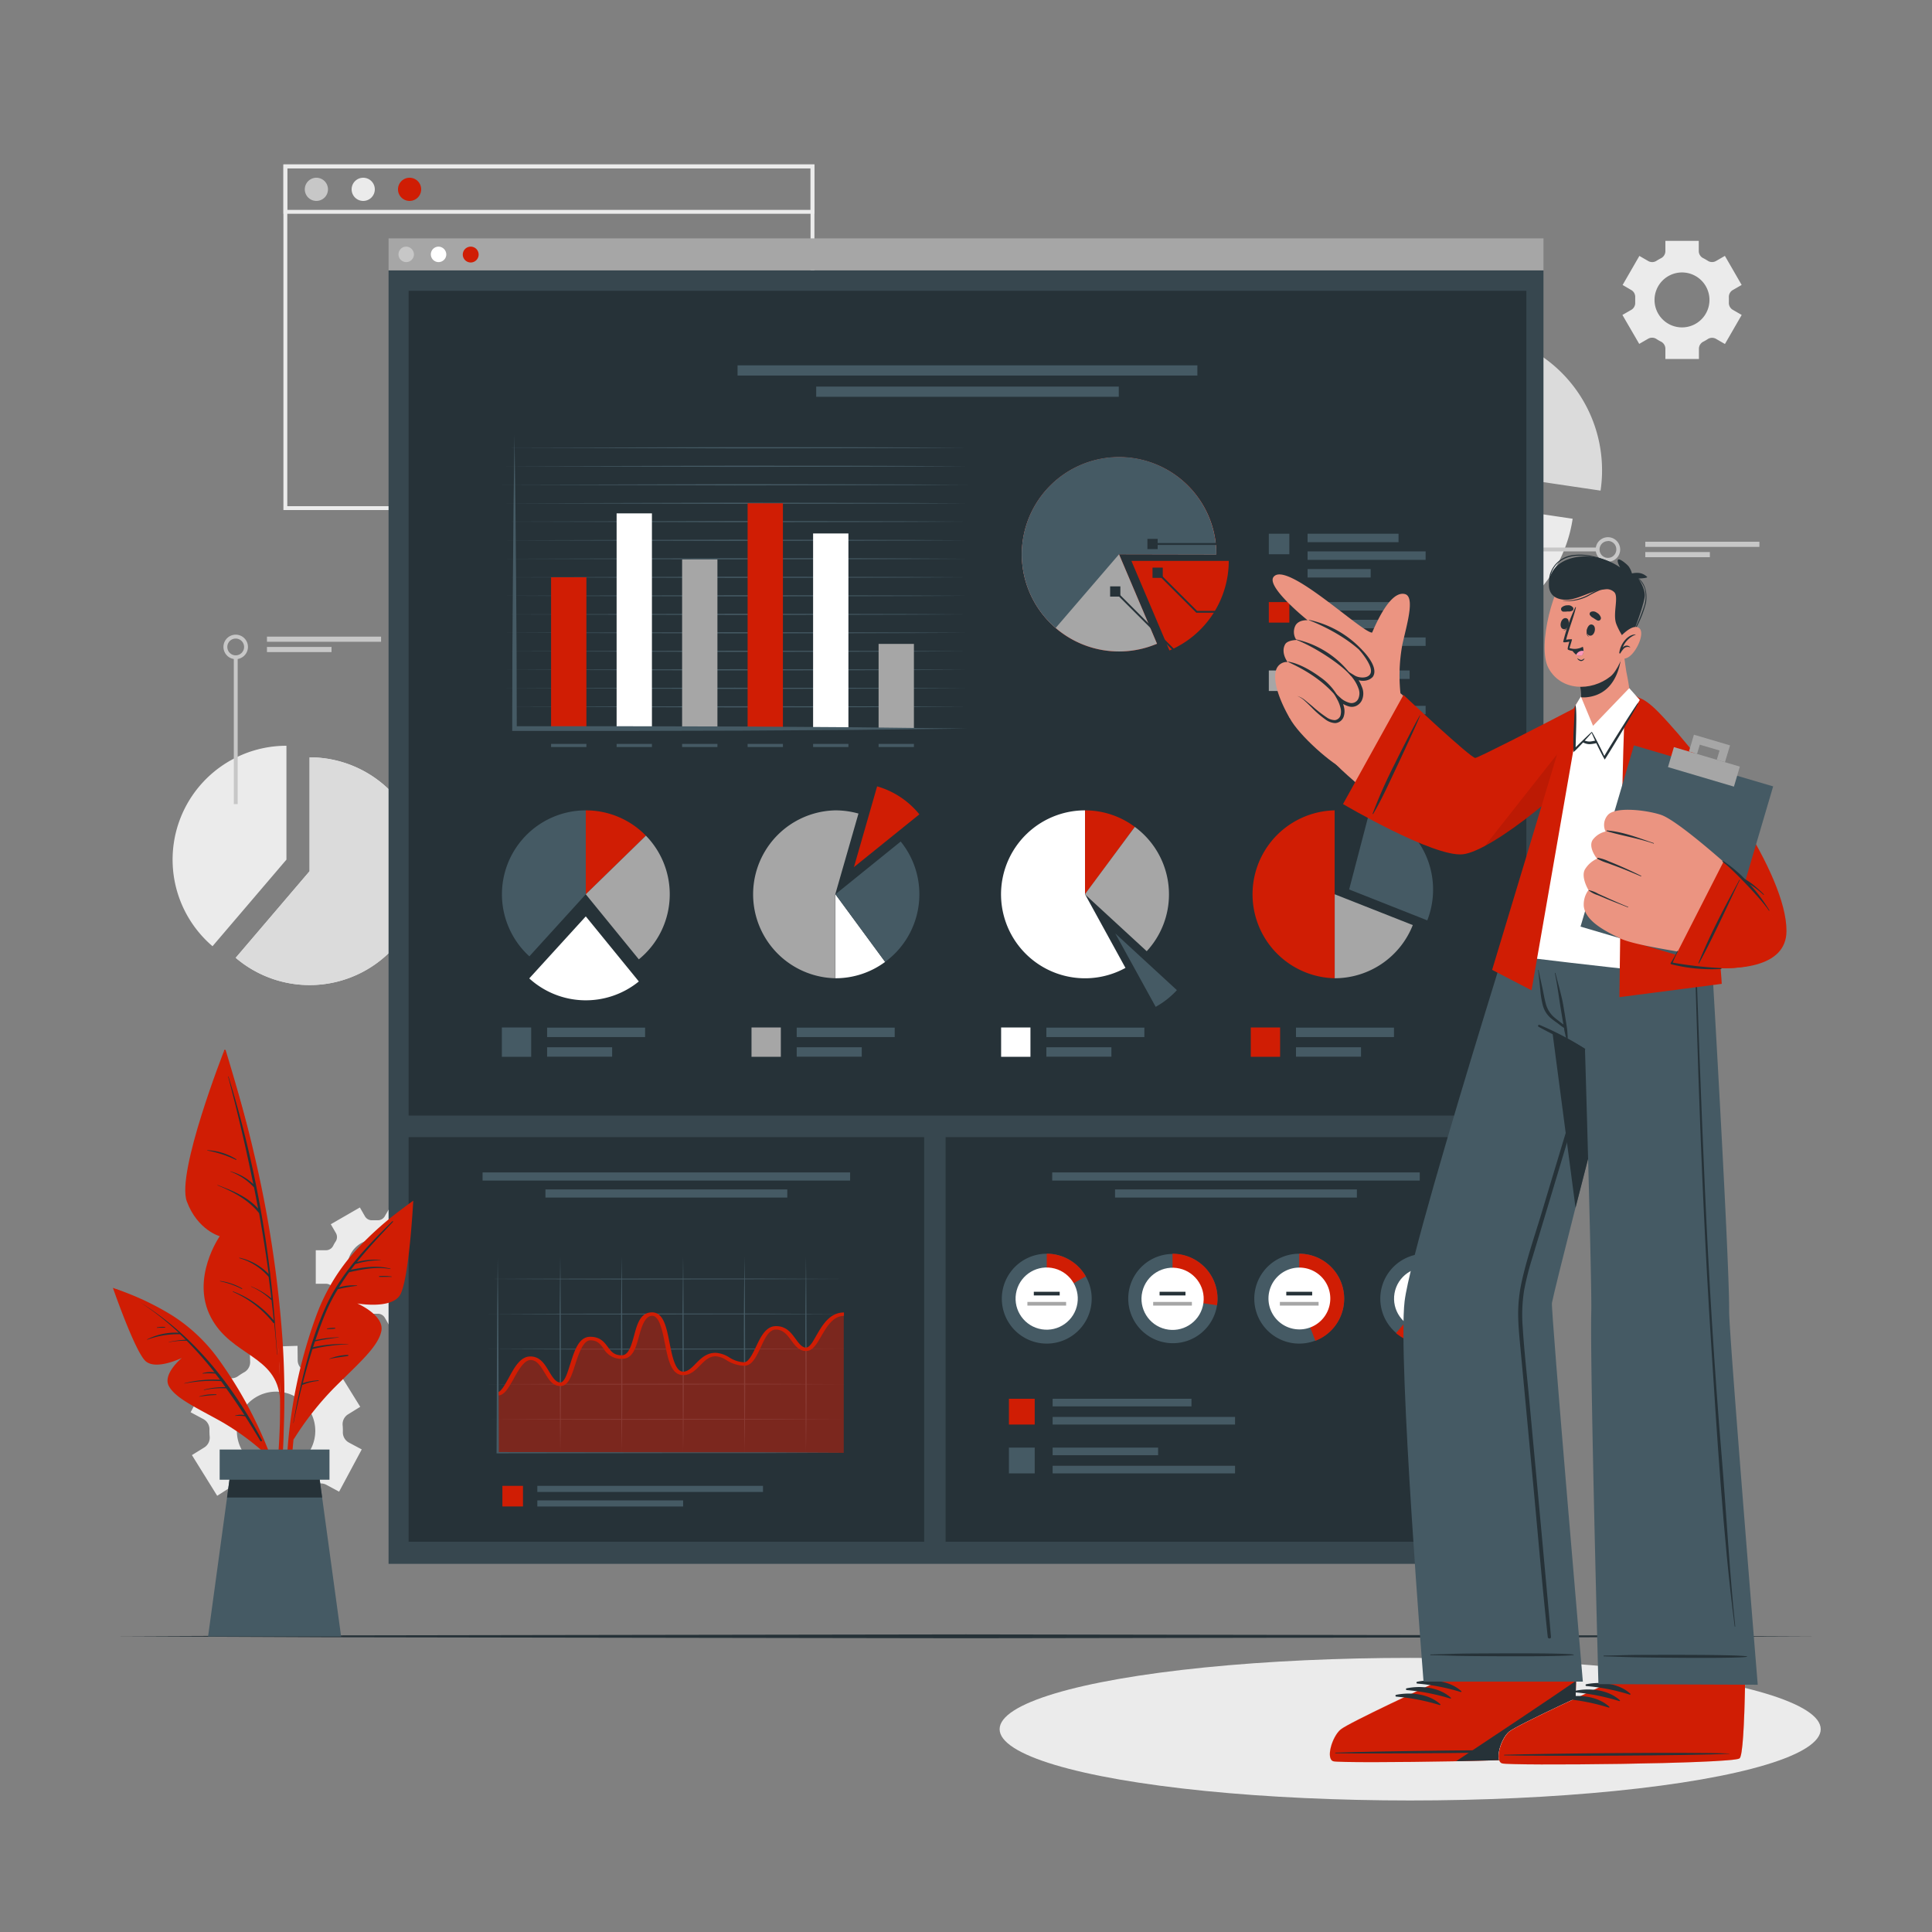 <svg xmlns="http://www.w3.org/2000/svg" viewBox="0 0 500 500"><rect x="0" y="0" width="500" height="500" fill="#808080" stroke="none"/><g id="freepik--background-complete--inject-296"><path d="M59.4,385.07a3,3,0,0,1,3.09,0l.79.46.82.41a2.91,2.91,0,0,1,1.72,2.55l.12,3.81,12.39-.39-.12-3.8a3,3,0,0,1,1.56-2.67,17,17,0,0,0,1.57-1,3,3,0,0,1,3.07-.2l3.35,1.8,5.86-10.93-3.35-1.79a3,3,0,0,1-1.54-2.67,14.24,14.24,0,0,0-.06-1.85A3,3,0,0,1,90,366.08l3.23-2-6.53-10.53-3.25,2a2.92,2.92,0,0,1-3.08,0c-.26-.16-.52-.31-.79-.45l-.82-.41a2.94,2.94,0,0,1-1.72-2.56L77,348.3l-12.38.38.12,3.8a3,3,0,0,1-1.56,2.67,17,17,0,0,0-1.57,1,2.93,2.93,0,0,1-3.08.2l-3.34-1.79-5.86,10.93,3.34,1.79a3,3,0,0,1,1.54,2.67,16.26,16.26,0,0,0,.06,1.85,3,3,0,0,1-1.37,2.78l-3.23,2,6.54,10.53Zm3.1-19.56a10.15,10.15,0,1,1,4.15,13.74A10.16,10.16,0,0,1,62.5,365.51Z" style="fill:#ebebeb"></path><path d="M94.46,341a2.06,2.06,0,0,1,1.92-1h1.28a2.06,2.06,0,0,1,1.91,1l1.33,2.31,7.52-4.34-1.33-2.31a2.07,2.07,0,0,1,.07-2.16,9.6,9.6,0,0,0,.65-1.12,2.08,2.08,0,0,1,1.84-1.14h2.66v-8.68h-2.66a2.08,2.08,0,0,1-1.84-1.14,9.6,9.6,0,0,0-.65-1.12,2.09,2.09,0,0,1-.07-2.17l1.33-2.3-7.52-4.34-1.34,2.31a2.05,2.05,0,0,1-1.91,1l-.64,0-.63,0a2.06,2.06,0,0,1-1.92-1l-1.33-2.31-7.52,4.34,1.33,2.3a2.07,2.07,0,0,1-.07,2.16,9.73,9.73,0,0,0-.65,1.13,2.08,2.08,0,0,1-1.84,1.14H81.72v8.68h2.66a2.08,2.08,0,0,1,1.84,1.14,9.73,9.73,0,0,0,.65,1.13,2.07,2.07,0,0,1,.07,2.16l-1.33,2.3,7.52,4.34ZM89.9,327.87A7.11,7.11,0,1,1,97,335,7.12,7.12,0,0,1,89.9,327.87Z" style="fill:#ebebeb"></path><path d="M422.19,75.07a2.05,2.05,0,0,1,1,1.91c0,.22,0,.43,0,.64s0,.43,0,.65a2.06,2.06,0,0,1-1,1.91l-2.31,1.33L424.23,89l2.3-1.33a2.07,2.07,0,0,1,2.17.07,11.27,11.27,0,0,0,1.12.65A2.07,2.07,0,0,1,431,90.25v2.66h8.68V90.25a2.07,2.07,0,0,1,1.14-1.83,11.27,11.27,0,0,0,1.12-.65,2.07,2.07,0,0,1,2.17-.07l2.3,1.33,4.34-7.52-2.32-1.34a2.06,2.06,0,0,1-1-1.91c0-.21,0-.42,0-.64s0-.42,0-.64a2.05,2.05,0,0,1,1-1.91l2.31-1.33-4.34-7.52-2.3,1.33a2.05,2.05,0,0,1-2.16-.08c-.36-.23-.74-.45-1.13-.65A2.06,2.06,0,0,1,439.64,65V62.33H431V65a2.06,2.06,0,0,1-1.14,1.83c-.39.2-.77.42-1.13.65a2.05,2.05,0,0,1-2.16.08l-2.3-1.33-4.34,7.52Zm13.11-4.56a7.11,7.11,0,1,1-7.11,7.11A7.12,7.12,0,0,1,435.3,70.51Z" style="fill:#ebebeb"></path><path d="M407,134.25a35.75,35.75,0,1,1-35.36-41V129Z" style="fill:#ebebeb"></path><path d="M414.61,121.73a34.75,34.75,0,0,1-.39,5.24l-35.35-5.24V86a35.71,35.71,0,0,1,35.74,35.74Z" style="fill:#dbdbdb"></path><path d="M74.13,193v29.47L55,244.88A29.47,29.47,0,0,1,74.13,193Z" style="fill:#ebebeb"></path><path d="M109.6,225.47A29.47,29.47,0,0,1,61,247.88l19.12-22.41V196a29.45,29.45,0,0,1,29.47,29.47Z" style="fill:#ebebeb"></path><path d="M109.6,225.47A29.47,29.47,0,0,1,61,247.88l19.12-22.41V196a29.45,29.45,0,0,1,29.47,29.47Z" style="fill:#dbdbdb"></path><rect x="60.51" y="170.09" width="1" height="38.01" style="fill:#c7c7c7"></rect><path d="M61,170.59a3.17,3.17,0,1,1,3.17-3.16A3.17,3.17,0,0,1,61,170.59Zm0-5.33a2.17,2.17,0,1,0,2.17,2.17A2.17,2.17,0,0,0,61,165.26Z" style="fill:#c7c7c7"></path><rect x="69.09" y="164.76" width="29.53" height="1.33" style="fill:#c7c7c7"></rect><rect x="69.09" y="167.43" width="16.71" height="1.33" style="fill:#c7c7c7"></rect><rect x="375.46" y="141.7" width="38.01" height="1" style="fill:#c7c7c7"></rect><path d="M416.14,145.37a3.17,3.17,0,1,1,3.16-3.17A3.16,3.16,0,0,1,416.14,145.37Zm0-5.33a2.17,2.17,0,1,0,2.16,2.16A2.16,2.16,0,0,0,416.14,140Z" style="fill:#c7c7c7"></path><rect x="425.8" y="140.2" width="29.53" height="1.33" style="fill:#c7c7c7"></rect><rect x="425.8" y="142.87" width="16.71" height="1.33" style="fill:#c7c7c7"></rect><path d="M210.77,132H73.35V42.56H210.77ZM74.35,131H209.77V43.56H74.35Z" style="fill:#ebebeb"></path><path d="M210.77,55.32H73.35V42.56H210.77Zm-136.42-1H209.77V43.56H74.35Z" style="fill:#ebebeb"></path><path d="M84.88,49a3,3,0,1,1-3-3A3,3,0,0,1,84.88,49Z" style="fill:#c7c7c7"></path><path d="M97,49a3,3,0,1,1-3-3A3,3,0,0,1,97,49Z" style="fill:#ebebeb"></path><path d="M109,49a3,3,0,1,1-3-3A3,3,0,0,1,109,49Z" style="fill:#D01D04"></path></g><g id="freepik--Shadow--inject-296"><ellipse cx="364.95" cy="447.51" rx="106.25" ry="18.45" style="fill:#ebebeb"></ellipse></g><g id="freepik--Floor--inject-296"><polygon points="29.71 423.48 84.78 423.24 139.85 423.15 250 422.98 360.15 423.15 415.22 423.23 470.29 423.48 415.22 423.72 360.15 423.81 250 423.98 139.85 423.81 84.78 423.72 29.71 423.48" style="fill:#263238"></polygon></g><g id="freepik--Window--inject-296"><rect x="100.56" y="69.96" width="298.89" height="334.76" style="fill:#37474f"></rect><rect x="105.75" y="75.26" width="289.27" height="213.44" style="fill:#263238"></rect><rect x="190.88" y="94.55" width="119" height="2.64" style="fill:#455a64"></rect><rect x="211.23" y="100.05" width="78.31" height="2.64" style="fill:#455a64"></rect><path d="M291.27,250.49a21.73,21.73,0,1,1-10.46-40.77v21.72Z" style="fill:#fff"></path><path d="M293.69,214l-12.88,17.48V209.72A21.53,21.53,0,0,1,293.69,214Z" style="fill:#D01D04"></path><path d="M302.53,231.44a21.6,21.6,0,0,1-5.76,14.73l-16-14.73L293.69,214A21.66,21.66,0,0,1,302.53,231.44Z" style="fill:#a6a6a6"></path><path d="M304.58,256.25a21.76,21.76,0,0,1-5.49,4.32l-10.46-19Z" style="fill:#455a64"></path><path d="M222.17,210.55l-6,20.89v21.73a21.73,21.73,0,0,1,0-43.45A22.05,22.05,0,0,1,222.17,210.55Z" style="fill:#a6a6a6"></path><path d="M229.07,248.94a21.57,21.57,0,0,1-12.86,4.23V231.44Z" style="fill:#fff"></path><path d="M237.93,231.44a21.67,21.67,0,0,1-8.86,17.5l-12.86-17.5,16.89-13.65A21.62,21.62,0,0,1,237.93,231.44Z" style="fill:#455a64"></path><path d="M237.93,210.75,221,224.41l6-20.9A21.78,21.78,0,0,1,237.93,210.75Z" style="fill:#D01D04"></path><path d="M151.6,209.72v21.72L137,247.5a21.72,21.72,0,0,1,14.63-37.78Z" style="fill:#455a64"></path><path d="M167.16,216.27,151.6,231.44V209.72A21.69,21.69,0,0,1,167.16,216.27Z" style="fill:#D01D04"></path><path d="M173.33,231.44a21.69,21.69,0,0,1-8,16.84L151.6,231.44l15.56-15.17A21.71,21.71,0,0,1,173.33,231.44Z" style="fill:#a6a6a6"></path><path d="M165.33,254a21.73,21.73,0,0,1-28.36-.79l14.63-16.05Z" style="fill:#fff"></path><path d="M345.42,209.72v43.45a21.73,21.73,0,0,1,0-43.45Z" style="fill:#D01D04"></path><path d="M350.9,210.42l-5.48,21V209.72A22,22,0,0,1,350.9,210.42Z" style="fill:#263238"></path><path d="M370.88,230.19a21.76,21.76,0,0,1-1.5,8l-20.22-8,5.49-21A21.71,21.71,0,0,1,370.88,230.19Z" style="fill:#455a64"></path><path d="M365.63,239.41a21.74,21.74,0,0,1-20.21,13.76V231.44Z" style="fill:#a6a6a6"></path><rect x="141.59" y="265.95" width="25.36" height="2.44" style="fill:#455a64"></rect><rect x="141.59" y="271.03" width="16.83" height="2.44" style="fill:#455a64"></rect><rect x="129.88" y="265.91" width="7.59" height="7.59" style="fill:#455a64"></rect><rect x="206.19" y="265.95" width="25.36" height="2.44" style="fill:#455a64"></rect><rect x="206.19" y="271.03" width="16.83" height="2.44" style="fill:#455a64"></rect><rect x="194.49" y="265.91" width="7.59" height="7.59" style="fill:#a6a6a6"></rect><rect x="270.8" y="265.95" width="25.36" height="2.44" style="fill:#455a64"></rect><rect x="270.8" y="271.03" width="16.83" height="2.44" style="fill:#455a64"></rect><rect x="259.09" y="265.91" width="7.59" height="7.59" style="fill:#fff"></rect><rect x="335.4" y="265.95" width="25.36" height="2.44" style="fill:#455a64"></rect><rect x="335.4" y="271.03" width="16.83" height="2.44" style="fill:#455a64"></rect><rect x="323.7" y="265.91" width="7.59" height="7.59" style="fill:#D01D04"></rect><path d="M129.88,115.88l60.25-.15c20.09,0,40.17,0,60.25.15-20.08.14-40.16.1-60.25.16Z" style="fill:#455a64"></path><path d="M129.88,120.67l60.25-.15c20.09,0,40.17,0,60.25.15-20.08.14-40.16.1-60.25.16Z" style="fill:#455a64"></path><path d="M129.88,125.46l60.25-.16c20.09.06,40.17,0,60.25.16-20.08.14-40.16.1-60.25.16Z" style="fill:#455a64"></path><path d="M129.88,130.25l60.25-.16c20.09.06,40.17,0,60.25.16-20.08.13-40.16.1-60.25.15Z" style="fill:#455a64"></path><path d="M129.88,135l60.25-.16c20.09.06,40.17,0,60.25.16-20.08.13-40.16.1-60.25.15Z" style="fill:#455a64"></path><path d="M129.88,139.83l60.25-.16c20.09.06,40.17,0,60.25.16-20.08.13-40.16.1-60.25.15Z" style="fill:#455a64"></path><path d="M129.88,144.61l60.25-.15c20.09,0,40.17,0,60.25.15-20.08.14-40.16.11-60.25.16Z" style="fill:#455a64"></path><path d="M129.88,149.4l60.25-.15c20.09.05,40.17,0,60.25.15-20.08.14-40.16.1-60.25.16Z" style="fill:#455a64"></path><path d="M129.88,154.19l60.25-.15c20.09.05,40.17,0,60.25.15-20.08.14-40.16.1-60.25.16Z" style="fill:#455a64"></path><path d="M129.88,159l60.25-.16c20.09.06,40.17,0,60.25.16-20.08.13-40.16.1-60.25.16Z" style="fill:#455a64"></path><path d="M129.88,163.77l60.25-.16c20.09.06,40.17,0,60.25.16-20.08.13-40.16.1-60.25.15Z" style="fill:#455a64"></path><path d="M129.88,168.56l60.25-.16c20.09.06,40.17,0,60.25.16-20.08.13-40.16.1-60.25.15Z" style="fill:#455a64"></path><path d="M129.88,173.35l60.25-.16c20.09.05,40.17,0,60.25.16-20.08.13-40.16.1-60.25.15Z" style="fill:#455a64"></path><path d="M129.88,178.13l60.25-.15c20.09.05,40.17,0,60.25.15-20.08.14-40.16.1-60.25.16Z" style="fill:#455a64"></path><path d="M129.88,182.92l60.25-.15c20.09,0,40.17,0,60.25.15-20.08.14-40.16.1-60.25.16Z" style="fill:#455a64"></path><rect x="142.62" y="149.4" width="9.14" height="39.1" style="fill:#D01D04"></rect><rect x="159.58" y="132.86" width="9.14" height="55.64" style="fill:#fff"></rect><rect x="176.53" y="144.78" width="9.14" height="43.72" style="fill:#a6a6a6"></rect><rect x="193.48" y="130.25" width="9.14" height="58.26" style="fill:#D01D04"></rect><rect x="210.43" y="138.06" width="9.14" height="50.44" style="fill:#fff"></rect><rect x="227.38" y="166.64" width="9.14" height="21.86" style="fill:#a6a6a6"></rect><path d="M133.15,112.52l.25,19,.17,19c.12,12.67.15,25.33.17,38l-.59-.57,29.31,0,29.31.07,29.3.19,29.31.34-29.31.35-29.3.19-29.31.07-29.31,0h-.59v-.58c0-12.66.05-25.32.17-38l.17-19Z" style="fill:#455a64"></path><rect x="142.62" y="192.52" width="9.14" height="0.81" style="fill:#455a64"></rect><rect x="159.58" y="192.52" width="9.14" height="0.81" style="fill:#455a64"></rect><rect x="176.53" y="192.52" width="9.14" height="0.81" style="fill:#455a64"></rect><rect x="193.48" y="192.52" width="9.14" height="0.81" style="fill:#455a64"></rect><rect x="210.43" y="192.52" width="9.14" height="0.81" style="fill:#455a64"></rect><rect x="227.38" y="192.52" width="9.14" height="0.81" style="fill:#455a64"></rect><path d="M318,145.16a25.2,25.2,0,0,1-15.35,23.18l-9.84-23.18Z" style="fill:#D01D04"></path><path d="M289.6,143.43l9.84,23.19s0,0-.05,0c-.77.31-1.54.6-2.31.84a25.16,25.16,0,0,1-32.64-24,25.7,25.7,0,0,1,1.13-7.48,25.14,25.14,0,0,1,16.55-16.55,25.32,25.32,0,0,1,15,0,25.12,25.12,0,0,1,17.7,24Z" style="fill:#D01D04"></path><path d="M289.6,143.43l9.84,23.19s0,0-.05,0c-.77.31-1.54.6-2.31.84a25.16,25.16,0,0,1-32.64-24A25.18,25.18,0,0,1,313.65,136a25.37,25.37,0,0,1,1.13,7.48Z" style="fill:#a6a6a6"></path><path d="M289.61,143.44,273.2,162.52a25.17,25.17,0,1,1,41.58-19.08Z" style="fill:#455a64"></path><polygon points="331.03 176.79 312.01 176.79 288.46 153.24 288.8 152.9 312.21 176.31 331.03 176.31 331.03 176.79" style="fill:#263238"></polygon><rect x="287.3" y="151.75" width="2.65" height="2.65" style="fill:#263238"></rect><polygon points="331.03 158.57 309.6 158.57 299.42 148.4 299.76 148.06 309.8 158.09 331.03 158.09 331.03 158.57" style="fill:#263238"></polygon><rect x="298.27" y="146.9" width="2.65" height="2.65" style="fill:#263238"></rect><rect x="298.62" y="140.54" width="32.41" height="0.49" style="fill:#263238"></rect><rect x="296.95" y="139.46" width="2.65" height="2.65" style="fill:#263238"></rect><rect x="338.4" y="138.13" width="23.54" height="2.19" style="fill:#455a64"></rect><rect x="338.4" y="142.7" width="30.55" height="2.19" style="fill:#455a64"></rect><rect x="338.4" y="147.27" width="16.33" height="2.19" style="fill:#455a64"></rect><rect x="328.37" y="138.13" width="5.31" height="5.31" style="fill:#455a64"></rect><rect x="338.4" y="155.82" width="26.41" height="2.19" style="fill:#455a64"></rect><rect x="338.4" y="160.4" width="22.02" height="2.19" style="fill:#455a64"></rect><rect x="338.4" y="164.97" width="30.55" height="2.19" style="fill:#455a64"></rect><rect x="328.37" y="155.82" width="5.31" height="5.31" style="fill:#D01D04"></rect><rect x="338.4" y="173.52" width="26.41" height="2.19" style="fill:#455a64"></rect><rect x="338.4" y="178.09" width="22.02" height="2.19" style="fill:#455a64"></rect><rect x="338.4" y="182.67" width="30.55" height="2.19" style="fill:#455a64"></rect><rect x="328.37" y="173.52" width="5.31" height="5.31" style="fill:#a6a6a6"></rect><rect x="105.75" y="294.29" width="133.42" height="104.71" style="fill:#263238"></rect><rect x="124.89" y="303.42" width="95.12" height="2.11" style="fill:#455a64"></rect><rect x="141.16" y="307.82" width="62.59" height="2.11" style="fill:#455a64"></rect><rect x="130.02" y="384.54" width="5.33" height="5.33" style="fill:#D01D04"></rect><rect x="139.06" y="384.54" width="58.4" height="1.58" style="fill:#455a64"></rect><rect x="139.06" y="388.3" width="37.73" height="1.58" style="fill:#455a64"></rect><path d="M126.49,331c15.32-.1,30.64-.07,46-.11s30.64,0,46,.11c-15.32.09-30.64.07-46,.11S141.81,331.07,126.49,331Z" style="fill:#455a64"></path><path d="M126.49,340.06c15.32-.1,30.64-.07,46-.11s30.64,0,46,.11c-15.32.1-30.64.07-46,.11S141.81,340.15,126.49,340.06Z" style="fill:#455a64"></path><path d="M126.49,349.14c15.32-.09,30.64-.07,46-.11s30.64,0,46,.11c-15.32.1-30.64.07-46,.11S141.81,349.24,126.49,349.14Z" style="fill:#455a64"></path><path d="M126.49,358.22c15.32-.09,30.64-.07,46-.11s30.64,0,46,.11c-15.32.1-30.64.08-46,.12S141.81,358.32,126.49,358.22Z" style="fill:#455a64"></path><path d="M126.49,367.31c15.32-.1,30.64-.07,46-.11s30.64,0,46,.11c-15.32.09-30.64.07-46,.11S141.81,367.4,126.49,367.31Z" style="fill:#455a64"></path><path d="M145,325.07c.14,8.49.1,17,.16,25.46s0,17-.16,25.46c-.14-8.49-.1-17-.16-25.46S144.87,333.56,145,325.07Z" style="fill:#455a64"></path><path d="M160.9,325.07c.13,8.49.1,17,.15,25.46s0,17-.15,25.46c-.14-8.49-.11-17-.16-25.46S160.76,333.56,160.9,325.07Z" style="fill:#455a64"></path><path d="M176.79,325.07c.14,8.49.1,17,.16,25.46s0,17-.16,25.46c-.13-8.49-.1-17-.15-25.46S176.66,333.56,176.79,325.07Z" style="fill:#455a64"></path><path d="M192.69,325.07c.13,8.49.1,17,.15,25.46s0,17-.15,25.46c-.14-8.49-.1-17-.16-25.46S192.55,333.56,192.69,325.07Z" style="fill:#455a64"></path><path d="M208.58,325.07c.14,8.49.1,17,.16,25.46s0,17-.16,25.46c-.13-8.49-.1-17-.15-25.46S208.45,333.56,208.58,325.07Z" style="fill:#455a64"></path><path d="M128.81,360.72c2.8,0,4.48-9.23,8.45-9.23s4.39,6.73,7.74,6.73,3.24-11.82,7.74-11.82,3.45,4.8,8.16,4.8,2.92-11.14,7.84-11.14,2.93,15.35,8,15.35c3.24,0,4.5-4.88,8.37-4.88,2.56,0,4.07,2.44,7.42,2.44s4.08-9.37,8.27-9.37,4.66,5.54,7.73,5.54,4.19-9.08,9.83-9.08V376h-89.6Z" style="fill:#D01D04;opacity:0.5"></path><path d="M128.81,361.16v-.88c.85,0,2-2.16,2.87-3.73,1.47-2.71,3-5.5,5.58-5.5s3.73,2.05,4.82,3.85c.85,1.42,1.73,2.88,2.92,2.88s1.95-2.84,2.62-4.91c1.08-3.4,2.2-6.91,5.12-6.91,2.6,0,3.63,1.38,4.53,2.59s1.63,2.2,3.63,2.2c1.8,0,2.51-2.6,3.2-5.11.8-3,1.64-6,4.64-6s3.74,3.85,4.55,7.93c.65,3.3,1.46,7.41,3.5,7.41,1.22,0,2.22-1,3.27-2.08,1.29-1.31,2.75-2.79,5.1-2.79a7.23,7.23,0,0,1,3.58,1.19,7.64,7.64,0,0,0,3.84,1.25c1.16,0,2.22-2.23,3.07-4,1.25-2.63,2.54-5.35,5.2-5.35s3.93,1.77,5.07,3.33c.84,1.14,1.63,2.22,2.66,2.22s1.89-1.73,2.77-3.25c1.51-2.6,3.39-5.83,7.06-5.83v.88c-2.82,0-4.45,2.81-5.89,5.29-1.23,2.12-2.21,3.8-3.94,3.8s-2.76-1.31-3.78-2.7-2.09-2.85-4-2.85-2.95,2.52-4,4.75c-1.18,2.48-2.19,4.62-4.26,4.62A9.09,9.09,0,0,1,188,352a5.9,5.9,0,0,0-2.8-1c-1.69,0-2.9,1.23-4.06,2.41s-2.43,2.47-4.31,2.47c-3.13,0-3.92-4-4.75-8.18-.63-3.19-1.42-7.17-3.3-7.17s-2.73,2.82-3.41,5.3c-.82,3-1.59,5.84-4.43,5.84a5.26,5.26,0,0,1-4.75-2.68c-.84-1.13-1.57-2.12-3.41-2.12s-3,3.45-3.9,6.22c-1,3.13-1.79,5.61-3.84,5.61s-3-1.66-4.08-3.42-2-3.31-3.66-3.31-3.21,2.73-4.4,4.92C131.55,359.27,130.52,361.16,128.81,361.16Z" style="fill:#D01D04"></path><path d="M128.81,325.62c.1,8.4.19,16.79.2,25.19L129.1,376l-.29-.21,44.8.06,22.4,0,22.4.11-22.4.11-22.4,0-44.8.06h-.3V376l.1-25.18C128.62,342.41,128.71,334,128.81,325.62Z" style="fill:#455a64"></path><rect x="244.72" y="294.29" width="150.3" height="104.71" style="fill:#263238"></rect><rect x="272.31" y="303.42" width="95.12" height="2.11" style="fill:#455a64"></rect><rect x="288.57" y="307.82" width="62.59" height="2.11" style="fill:#455a64"></rect><rect x="261.11" y="362" width="6.67" height="6.67" style="fill:#D01D04"></rect><rect x="272.42" y="362" width="35.93" height="1.97" style="fill:#455a64"></rect><rect x="272.42" y="366.7" width="47.21" height="1.97" style="fill:#455a64"></rect><rect x="261.11" y="374.64" width="6.67" height="6.67" style="fill:#455a64"></rect><rect x="272.42" y="374.64" width="27.3" height="1.97" style="fill:#455a64"></rect><rect x="272.42" y="379.34" width="47.21" height="1.97" style="fill:#455a64"></rect><path d="M282.53,336.1a11.63,11.63,0,1,1-1.54-5.79A11.64,11.64,0,0,1,282.53,336.1Z" style="fill:#455a64"></path><path d="M281,330.31l-10.1,5.79V324.46A11.65,11.65,0,0,1,281,330.31Z" style="fill:#D01D04"></path><circle cx="270.89" cy="336.1" r="8.05" transform="translate(-104.17 549.81) rotate(-80.81)" style="fill:#fff"></circle><rect x="267.55" y="334.31" width="6.7" height="0.95" style="fill:#263238"></rect><rect x="265.89" y="336.94" width="10.02" height="0.95" style="fill:#a6a6a6"></rect><path d="M315.09,336.1a10.55,10.55,0,0,1-.13,1.7,11.55,11.55,0,1,1,.13-1.7Z" style="fill:#455a64"></path><path d="M315.09,336.1a10.55,10.55,0,0,1-.13,1.7l-11.51-1.7V324.46a11.63,11.63,0,0,1,11.64,11.64Z" style="fill:#D01D04"></path><circle cx="303.45" cy="336.1" r="8.05" transform="translate(-93.2 554.54) rotate(-76.76)" style="fill:#fff"></circle><rect x="300.1" y="334.31" width="6.7" height="0.95" style="fill:#263238"></rect><rect x="298.44" y="336.94" width="10.02" height="0.95" style="fill:#a6a6a6"></rect><path d="M347.87,336.1a11.63,11.63,0,1,1-1.54-5.79A11.64,11.64,0,0,1,347.87,336.1Z" style="fill:#455a64"></path><path d="M347.87,336.1A11.64,11.64,0,0,1,340.41,347l-4.17-10.86V324.46a11.63,11.63,0,0,1,11.63,11.64Z" style="fill:#D01D04"></path><path d="M344.28,336.1a8,8,0,1,1-8-8.05A8,8,0,0,1,344.28,336.1Z" style="fill:#fff"></path><rect x="332.89" y="334.31" width="6.7" height="0.95" style="fill:#263238"></rect><rect x="331.23" y="336.94" width="10.02" height="0.95" style="fill:#a6a6a6"></rect><path d="M380.48,336.1a11.63,11.63,0,1,1-1.54-5.79A11.62,11.62,0,0,1,380.48,336.1Z" style="fill:#455a64"></path><path d="M380.48,336.1A11.64,11.64,0,0,1,361.29,345l7.55-8.85V324.46a11.63,11.63,0,0,1,11.64,11.64Z" style="fill:#D01D04"></path><circle cx="368.84" cy="336.1" r="8.05" transform="translate(-26 641.23) rotate(-80.04)" style="fill:#fff"></circle><rect x="365.49" y="334.31" width="6.7" height="0.95" style="fill:#263238"></rect><rect x="363.83" y="336.94" width="10.02" height="0.95" style="fill:#a6a6a6"></rect><rect x="100.56" y="61.69" width="298.89" height="8.27" style="fill:#a6a6a6"></rect><path d="M107.13,65.83a2,2,0,1,1-2-2A2.05,2.05,0,0,1,107.13,65.83Z" style="fill:#c7c7c7"></path><path d="M115.5,65.83a2,2,0,1,1-2-2A2.05,2.05,0,0,1,115.5,65.83Z" style="fill:#fff"></path><path d="M123.87,65.83a2.05,2.05,0,1,1-2.05-2A2.05,2.05,0,0,1,123.87,65.83Z" style="fill:#D01D04"></path></g><g id="freepik--Plant--inject-296"><path d="M73.43,370.2a222.55,222.55,0,0,0-.33-23.67,302.38,302.38,0,0,0-7.41-48.23c-2.07-8.92-4.62-17.69-7.27-26.46-.08-.26-.5-.19-.43.09,8.2,30.89,14.94,62.78,14.47,94.9-.13,9-1.17,17.81-2,26.74,0,.24.37.34.42.09A133.8,133.8,0,0,0,73.43,370.2Z" style="fill:#D01D04"></path><path d="M58,271.93s-12.43,31.55-9.65,39,8.52,9,8.52,9-7.6,10.86-2.29,21,17.12,9.71,17.91,21.25C72.48,362.18,73.14,313.9,58,271.93Z" style="fill:#D01D04"></path><path d="M71.13,342.25a.25.25,0,0,0,0-.17,289,289,0,0,0-12-63.47c0-.06-.12,0-.1,0q3.69,13.85,6.52,27.84a13.71,13.71,0,0,0-5.93-3.31s-.06,0,0,.07a15.58,15.58,0,0,1,6.12,4.09q.55,2.74,1.06,5.49c-2.78-3.1-6.63-4.65-10.49-6.11,0,0-.08.06,0,.09,4,1.63,8,3.74,10.74,7.2q1.42,7.85,2.49,15.76A14.94,14.94,0,0,0,62,325.5c-.08,0-.13.1,0,.13a15.57,15.57,0,0,1,7.52,4.82l0,0q.38,2.77.7,5.57A19.06,19.06,0,0,0,65,332.92c-.05,0-.08.05,0,.07a17.93,17.93,0,0,1,5.2,3.45s.05,0,.07,0c.2,1.76.41,3.53.59,5.3a25.3,25.3,0,0,0-10.54-7.53c-.08,0-.13.1,0,.13a27.36,27.36,0,0,1,10.39,8,.24.24,0,0,0,.26.09q.41,4.07.71,8.16s.07,0,.06,0C71.55,347.82,71.35,345,71.13,342.25Z" style="fill:#263238"></path><path d="M61.14,300a15.54,15.54,0,0,0-7.47-2.33c-.06,0-.07.09,0,.09a29.5,29.5,0,0,1,7.39,2.42A.1.1,0,0,0,61.14,300Z" style="fill:#263238"></path><path d="M62.65,333.43A15.91,15.91,0,0,0,57,331.51c-.07,0-.07.1,0,.11a21,21,0,0,1,5.54,1.95A.08.08,0,0,0,62.65,333.43Z" style="fill:#263238"></path><path d="M106.1,311.41A84.42,84.42,0,0,0,91.72,324,51.55,51.55,0,0,0,81.63,341.1,127.54,127.54,0,0,0,74.11,382a100,100,0,0,0,2.21,23,.22.22,0,0,0,.43-.08A129.3,129.3,0,0,1,77,364.72c2.14-13.05,5.49-27.25,13.79-37.85,4.51-5.78,10.15-10.32,15.72-15C106.78,311.6,106.4,311.2,106.1,311.41Z" style="fill:#D01D04"></path><path d="M75.94,372.62a77.17,77.17,0,0,1,10.49-13.4c6.21-6.22,11.45-10.64,12.26-14.75s-6.23-7.14-6.23-7.14,8.61,1.55,11-2.07,3.49-24.52,3.49-24.52-15.65,11.17-23,26.84S75.94,372.62,75.94,372.62Z" style="fill:#D01D04"></path><path d="M101.5,316.1c-6.59,6.47-13.22,13.36-17.1,21.86a85.21,85.21,0,0,0-3.46,9h0c-.2.62-.41,1.24-.59,1.86a.3.3,0,0,0,0,.1,178.44,178.44,0,0,0-4.44,19.32c0,.05,0,.07.06,0,.68-3.27,1.42-6.56,2.25-9.85a.15.15,0,0,0,.09,0,13.73,13.73,0,0,1,4.11-1,.09.09,0,0,0,0-.17,15.63,15.63,0,0,0-4.06.74c.76-3,1.58-5.91,2.51-8.82a43.41,43.41,0,0,1,9.28-1.22s0-.05,0-.05a35.4,35.4,0,0,0-9.13.78c.16-.5.33-1,.5-1.5a49.69,49.69,0,0,1,6.17-1,0,0,0,1,0,0-.06,30,30,0,0,0-6.05.73c.85-2.52,1.77-5,2.79-7.42a45.05,45.05,0,0,1,3-5.74,37,37,0,0,1,5-.89s0-.08,0-.09a13.51,13.51,0,0,0-4.69.47c.83-1.34,1.69-2.64,2.62-3.9h0c3.51-.78,7.07-1.5,10.66-.82.06,0,.08-.1,0-.11-3.42-.9-6.81-.38-10.21.29l1.13-1.47a23.52,23.52,0,0,1,6.56-1,0,0,0,0,0,0-.07,17.07,17.07,0,0,0-6.12.54c2.9-3.6,6.11-7,9.28-10.34C101.77,316,101.65,315.94,101.5,316.1Z" style="fill:#263238"></path><path d="M101.32,330.36a14.09,14.09,0,0,0-3.11-.11.11.11,0,0,0,0,.22c1,0,2.06-.05,3.09,0C101.39,330.48,101.4,330.36,101.32,330.36Z" style="fill:#263238"></path><path d="M90.05,350.65a14,14,0,0,0-4.82,1s0,.07,0,.06c1.59-.37,3.21-.53,4.81-.79C90.2,350.86,90.19,350.65,90.05,350.65Z" style="fill:#263238"></path><path d="M86.68,343.64a10.09,10.09,0,0,0-2.05.18.07.07,0,0,0,0,.13,10.9,10.9,0,0,0,2.06-.1C86.8,343.83,86.8,343.64,86.68,343.64Z" style="fill:#263238"></path><path d="M30.05,333.61a71.33,71.33,0,0,1,14.55,6.85A43.71,43.71,0,0,1,56.72,352a107.79,107.79,0,0,1,15.54,31.39,83.58,83.58,0,0,1,3.53,19.13.19.19,0,0,1-.37,0A108.52,108.52,0,0,0,65.94,370C61.19,360,55.2,349.24,46,342.57c-5-3.63-10.6-6-16.19-8.52C29.54,333.92,29.75,333.5,30.05,333.61Z" style="fill:#D01D04"></path><path d="M68.61,376.17A65.12,65.12,0,0,0,57,367.75c-6.47-3.59-11.73-6-13.33-9.1s3.39-7.22,3.39-7.22-6.61,3.24-9.35.86-8.49-19-8.49-19S44.49,338.68,54,349.67,68.61,376.17,68.61,376.17Z" style="fill:#D01D04"></path><path d="M67.81,372.74c-7.63-14.32-17.8-27.28-31.75-35.83h0a70.11,70.11,0,0,1,10.21,8,16.15,16.15,0,0,0-8.2,1.73,0,0,0,0,0,0,.09,22.51,22.51,0,0,1,8.44-1.43.24.24,0,0,0,.09,0c.5.47,1,.94,1.47,1.42a26.82,26.82,0,0,0-4.38.59s0,.06,0,.06a21.83,21.83,0,0,1,4.63-.38,94.67,94.67,0,0,1,7.19,8.16,7.35,7.35,0,0,0-3.06.23.06.06,0,0,0,0,.11,16.26,16.26,0,0,1,3.27,0c.42.53.84,1.06,1.25,1.6a29.5,29.5,0,0,0-9.26.9,0,0,0,0,0,0,.07,37,37,0,0,1,9.51-.62l1.13,1.57a19.77,19.77,0,0,0-5.51.63.06.06,0,1,0,0,.11,21,21,0,0,1,5.7-.45q2.46,3.4,4.72,6.92a5.09,5.09,0,0,0-2.42.14s0,.07,0,.07a10.35,10.35,0,0,1,2.61.12c1.36,2.12,2.68,4.25,3.94,6.4C67.62,373.06,67.91,372.93,67.81,372.74Z" style="fill:#263238"></path><path d="M56,360.86a11.92,11.92,0,0,0-4.44.54,0,0,0,0,0,0,.07,32.48,32.48,0,0,1,4.4-.45C56,361,56.05,360.87,56,360.86Z" style="fill:#263238"></path><path d="M42.64,343.41a7.35,7.35,0,0,0-2,.12c-.08,0-.06.13,0,.12.67-.07,1.34,0,2-.07A.09.09,0,1,0,42.64,343.41Z" style="fill:#263238"></path><polygon points="88.28 423.52 53.85 423.52 58.76 387.56 60.01 378.34 82.12 378.34 83.37 387.56 88.28 423.52" style="fill:#455a64"></polygon><polygon points="83.37 387.56 58.76 387.56 60.01 378.34 82.12 378.34 83.37 387.56" style="fill:#263238"></polygon><rect x="56.85" y="375.14" width="28.42" height="7.81" style="fill:#455a64"></rect></g><g id="freepik--Character--inject-296"><path d="M345.06,455.81c2,.65,59.27-.1,61.43-1.51.83-.52,1.2-8.87,1.37-19V435c0-2.08.07-4.23.07-6.4,0-.3,0-.6,0-.89L405.17,398l-38.31.38,3.78,29.43.05,1.17.23,6.09,0,.62s-21.79,10.09-24,11.9S343.05,455.17,345.06,455.81Z" style="fill:#eb9481"></path><path d="M345.06,455.81c2,.65,59.27-.1,61.43-1.51.83-.52,1.2-8.87,1.37-19V435c0-2.08.07-4.23.07-6.4,0-.3,0-.6,0-.89l-37.3.1.05,1.17.23,6.09,0,.62s-21.79,10.09-24,11.9S343.05,455.17,345.06,455.81Z" style="fill:#ebebeb"></path><path d="M345.05,455.81c1,.33,16.59.29,31.8,0,3.06-.06,6.1-.13,9-.21,10.85-.3,19.81-.75,20.64-1.29s1.2-8.64,1.37-18.55c0-.14,0-.28,0-.42V435h0l-36.9.07,0,.63s-21.8,10.08-24,11.89S343.05,455.17,345.05,455.81Z" style="fill:#D01D04"></path><path d="M345.68,453.58c9.65-.36,48.6-.91,58.16-.54.08,0,.08.06,0,.06-9.55.57-48.51.81-58.16.64C345.48,453.74,345.47,453.59,345.68,453.58Z" style="fill:#263238"></path><path d="M366.81,435.23c3.79-.75,8.44-.23,11.38,2.44.11.1,0,.26-.16.22a53.87,53.87,0,0,0-11.2-2.18A.24.24,0,0,1,366.81,435.23Z" style="fill:#263238"></path><path d="M364.09,436.92c3.79-.76,8.44-.23,11.38,2.44.11.1,0,.26-.16.22a53.87,53.87,0,0,0-11.2-2.18A.24.24,0,0,1,364.09,436.92Z" style="fill:#263238"></path><path d="M361.37,438.61c3.79-.76,8.44-.23,11.38,2.43.11.11,0,.27-.16.23a53.22,53.22,0,0,0-11.2-2.18A.24.24,0,0,1,361.37,438.61Z" style="fill:#263238"></path><path d="M376.85,455.8c3.06-.06,6.1-.13,9-.21,10.85-.3,19.81-.75,20.64-1.29s1.2-8.64,1.37-18.55c0-.14,0-.28,0-.42V435h0C402.77,438.55,385,450.41,376.85,455.8Z" style="fill:#263238"></path><path d="M368.41,435.2h41.23s-8.3-96.31-8-98c.42-2.16,2.85-11.91,6.09-24.64,1-4,2.11-8.26,3.25-12.69,3.08-12,6.46-25.08,9.42-36.48,4.43-17.07,7.89-30.33,7.89-30.33H393.36s-4.07,12.91-9.21,29.71c-8.36,27.3-19.54,64.88-20.64,74C361.72,351.55,368.41,435.2,368.41,435.2Z" style="fill:#455a64"></path><path d="M370.23,428.17c6.3-.13,4.49-.18,10.79-.25,3.08,0,23.34-.2,26.22.28a.06.06,0,0,1,0,.12c-2.88.48-23.14.3-26.22.27-6.3-.06-4.49-.11-10.79-.24A.09.09,0,1,1,370.23,428.17Z" style="fill:#263238"></path><path d="M393.9,331.32c1.36-6,3.38-11.8,5.14-17.65q5.35-17.84,10.78-35.65,2.71-8.91,5.44-17.81c.92-3,1.84-6,2.78-9s2-5.83,2.79-8.79c.34-1.2.52-.54.09,1-.87,3.07-1.73,6.15-2.62,9.22q-2.67,9.12-5.36,18.22-5.37,18.12-10.82,36.22l-5.46,18.14a73.78,73.78,0,0,0-2.23,8.78,40.42,40.42,0,0,0-.36,9.39c.39,6.31,1.12,12.61,1.7,18.91s1.17,12.61,1.76,18.92q1.74,18.82,3.45,37.66c.14,1.59.28,3.18.41,4.78,0,.53-.77.49-.83,0-1.35-12.42-2.4-24.87-3.56-37.3l-3.48-37.11c-.29-3.11-.62-6.22-.62-9.34A38.68,38.68,0,0,1,393.9,331.32Z" style="fill:#263238"></path><path d="M397.33,233.07c2.42,18.77,7.05,54,10.42,79.5,7.88-30.94,20.56-79.5,20.56-79.5Z" style="fill:#263238"></path><path d="M388.74,456.36c2,.66,59.27.12,61.44-1.28.83-.52,1.24-8.87,1.44-19v-.32c.05-2.08.09-4.22.1-6.4,0-.3,0-.6,0-.89.13-14.58-.92-29.71-.92-29.71l-37.43.25,1.05,29.43,0,1.16.21,6.09,0,.63s-21.83,10-24.05,11.8S386.74,455.71,388.74,456.36Z" style="fill:#eb9481"></path><path d="M388.74,456.36c2,.66,59.27.12,61.44-1.28.83-.52,1.24-8.87,1.44-19v-.32c.05-2.08.09-4.22.1-6.4,0-.3,0-.6,0-.89l-37.3,0,0,1.16.21,6.09,0,.63s-21.83,10-24.05,11.8S386.74,455.71,388.74,456.36Z" style="fill:#ebebeb"></path><path d="M388.74,456.36c2,.66,59.27.12,61.44-1.28.83-.52,1.24-8.87,1.44-19v-.32l-36.94-.07,0,.63s-21.83,10-24.05,11.8S386.74,455.71,388.74,456.36Z" style="fill:#D01D04"></path><path d="M389.37,454.13c9.65-.32,48.6-.73,58.17-.32.08,0,.08.06,0,.06-9.56.53-48.51.63-58.17.42C389.17,454.29,389.17,454.14,389.37,454.13Z" style="fill:#263238"></path><path d="M410.57,435.87c3.79-.75,8.44-.21,11.37,2.47.11.1,0,.26-.16.23a52.7,52.7,0,0,0-11.19-2.22A.24.24,0,0,1,410.57,435.87Z" style="fill:#263238"></path><path d="M407.84,437.54c3.79-.74,8.44-.2,11.37,2.48.12.1,0,.26-.16.22A53.84,53.84,0,0,0,407.86,438,.24.24,0,0,1,407.84,437.54Z" style="fill:#263238"></path><path d="M405.11,439.22c3.8-.74,8.45-.2,11.38,2.48.11.1,0,.26-.16.22a53.94,53.94,0,0,0-11.2-2.22A.24.24,0,0,1,405.11,439.22Z" style="fill:#263238"></path><path d="M394.49,233.07s.81,16.72,4.63,30c.31,1.1.64,2.18,1,3.21a62.24,62.24,0,0,1,10.07,5.18s.41,13.45.81,28.46c.45,16.77.91,35.48.82,39.45-.36,14.84,1.85,96.48,1.85,96.48l41.23.16s-7.45-91.16-7.4-96.6c.08-8.74-2-47.38-3.6-75.56-1-17.36-1.79-30.74-1.79-30.74Z" style="fill:#455a64"></path><path d="M415.08,428.47c6.3-.1,4.49-.16,10.79-.19,3.09,0,23.34-.11,26.22.38.06,0,.06.12,0,.13-2.88.46-23.14.2-26.22.16-6.3-.09-4.49-.13-10.79-.29A.1.1,0,0,1,415.08,428.47Z" style="fill:#263238"></path><path d="M438.65,239c.76,23,1.56,46,2.59,69s2.42,46.14,4.35,69.15c1.08,12.86,2.1,30.95,3.49,43.77,0,.09-.13.12-.14,0-3-22.81-4.67-51-6.15-74s-2.48-46-3.26-68.95c-.44-13-.78-26-1.17-39C438.36,238.84,438.64,238.86,438.65,239Z" style="fill:#263238"></path><path d="M398.41,265.24a77.27,77.27,0,0,1,11.78,6.18.13.13,0,0,1-.12.24c-4-1.93-8-3.79-11.9-5.94A.27.27,0,0,1,398.41,265.24Z" style="fill:#263238"></path><path d="M398.18,251.06c.27,1.46.62,2.91.94,4.37s.52,2.76.88,4.11a7.07,7.07,0,0,0,1.91,3.45c.54.5,1.13.94,1.7,1.39.31.25.64.49,1,.74,0-.2-.07-.39-.11-.59-.1-.56-.19-1.11-.28-1.67-.21-1.24-.41-2.47-.6-3.71-.37-2.43-.71-4.89-1.22-7.29,0-.1.13-.14.15,0,.61,2.38,1.28,4.74,1.81,7.15.25,1.18,1.18,7,1.22,7.42s.08.85.09,1.28a4.72,4.72,0,0,1,0,1.3c0,.11-.15.09-.2,0h0a5.14,5.14,0,0,1-.37-1.27c-.11-.42-.2-.84-.28-1.26,0-.15,0-.31-.07-.47-.57-.34-1.11-.8-1.64-1.19s-1.17-.83-1.72-1.29a6.59,6.59,0,0,1-2.09-3.27,23.62,23.62,0,0,1-.68-4.19c-.19-1.65-.32-3.31-.56-5C398,251,398.16,251,398.18,251.06Z" style="fill:#263238"></path><path d="M416.77,189.33c-5.57,9.56-29.57,30.37-38.13,31-6.18.44-26.92-16.49-32.78-22.38-5.64-5.68,13.35-21.38,16.89-18.28,5,4.39,16,17.07,18.4,17.45,1.68.26,11.94-4.73,27.85-14.09C417.8,177.82,420.09,183.62,416.77,189.33Z" style="fill:#eb9481"></path><path d="M333.74,185.78c2.49,4.69,11.34,12.28,14.18,13.29s16.24-13.61,15.72-16.66-10.14-18.18-15.12-20.32S331.15,180.92,333.74,185.78Z" style="fill:#eb9481"></path><path d="M362.45,179.55a44.2,44.2,0,0,1,.49-12.8c1.12-5,3.33-12.28.67-13-5.46-1.43-11,16.75-11,16.75s-1.15,8.41,4.14,10.31A5.59,5.59,0,0,0,362.45,179.55Z" style="fill:#eb9481"></path><path d="M355.51,166.92c-1.5,2.38-3.37,1-3.37,1s4,3.7,2.73,6.53-5.05.43-5.33.27c.21.2,3.82,3.69,2.24,6.4s-5.08-.14-5.3-.33c.14.24,1.94,3.57.27,5.36-2.86,3.07-7.71-5.29-11-6,0,0-1.9,5.49-2,5.64,0,0-4.78-7.86-3.53-12.29a2.92,2.92,0,0,1,3-2.18s-1.82-2.37-.64-4.55c.6-1.11,2.93-1.14,2.93-1.14a3.66,3.66,0,0,1-.21-3.82c.92-1.5,3.11-1.29,3.11-1.29s-10.75-8.6-8.83-11.19c3.31-4.45,23.18,14.74,25.6,14.39C356.33,163.53,356.17,165.89,355.51,166.92Z" style="fill:#eb9481"></path><path d="M338.71,160.49s0-.09,0-.08A26.2,26.2,0,0,1,352.32,168c.11.13.23.9.09.77C349,165.48,343.76,162.45,338.71,160.49Z" style="fill:#263238"></path><path d="M335.41,165.56c-.06,0,0-.11,0-.09a24.44,24.44,0,0,1,14.3,9.22c.12.16.06.43-.09.25C347.12,171.87,340,167.31,335.41,165.56Z" style="fill:#263238"></path><path d="M346.6,181.23c-3.48-4.55-8.06-7.52-13.21-9.89-.07,0,0-.12,0-.11,2.84.47,6,2.33,8.27,4a15.11,15.11,0,0,1,5.06,5.9C346.81,181.2,346.68,181.33,346.6,181.23Z" style="fill:#263238"></path><path d="M352.23,167.93c.14.15-.49.19-.36.35,1.4,1.69,3.77,4.84,2.65,6.3-.9,1.16-3.09.76-3.87.28l-2-1.22,1.42,1.82a9.66,9.66,0,0,1,1.49,2.68,3.43,3.43,0,0,1-.06,2.76,1.93,1.93,0,0,1-2.2,1,5.7,5.7,0,0,1-2.54-1.44l-2-1.83,1.31,2.38a8.74,8.74,0,0,1,.83,2.11,3.69,3.69,0,0,1,0,2.11,1.75,1.75,0,0,1-1.43,1.14,3.85,3.85,0,0,1-2.05-.66,31.89,31.89,0,0,1-3.74-2.91c-.61-.52-1.22-1-1.86-1.53a5.76,5.76,0,0,0-2.1-1.15,6.16,6.16,0,0,1,2,1.32c.59.54,1.16,1.1,1.73,1.66a26.13,26.13,0,0,0,3.67,3.17,4.53,4.53,0,0,0,2.42.87,2.48,2.48,0,0,0,2.18-1.61,4.4,4.4,0,0,0,.08-2.61,9.6,9.6,0,0,0-.88-2.36l-.72.55a6.73,6.73,0,0,0,3,1.74,2.74,2.74,0,0,0,1.88-.21,3.08,3.08,0,0,0,1.33-1.32,4.25,4.25,0,0,0,.07-3.49,9.83,9.83,0,0,0-1.68-2.91l-.54.6c1,.58,3.41,1.3,5-.33C357,172.77,353,168.64,352.23,167.93Z" style="fill:#263238"></path><path d="M363.22,179.85l-15.65,28.24s23.41,13.8,31,13,29.61-18.64,38.23-30.34c5.24-7.12,1.55-13.15-8.68-7.81-10.51,5.48-25.25,13-26.3,13.21S363.22,179.85,363.22,179.85Z" style="fill:#D01D04"></path><path d="M361.65,198.1c1-2.15,5.06-10.75,5.9-13,0,0,0-.07-.06,0-1.21,2-5.45,10.33-6.48,12.48a130.21,130.21,0,0,0-5.78,13c0,.08.09.16.14.08C357.74,206.63,359.63,202.33,361.65,198.1Z" style="fill:#263238"></path><path d="M416.77,190.8c-7,9.48-22.79,23-32.55,28.22l29.94-38h0C419.56,180.53,420.79,185.34,416.77,190.8Z" style="opacity:0.1"></path><path d="M443.72,253.17c-.15.15-54.15-5.67-54.66-6.33-.71-.92,14.69-55.89,19.49-64.91,2-3.84,11.81-4.4,15.67-.76,9.67,9.09,16.4,38.49,17.81,47.3C444.38,243,444.26,252.64,443.72,253.17Z" style="fill:#fff"></path><path d="M409.6,180.29l-13.24,76L386.16,251s16.91-55.93,18-59.81S407.55,181.74,409.6,180.29Z" style="fill:#D01D04"></path><path d="M421,178.72c-.67-.28-1.26,30-1.33,35s-.57,44.34-.57,44.34l26.49-3.44s-1.91-35.47-11.39-56.86C428.89,185.65,426,180.79,421,178.72Z" style="fill:#D01D04"></path><path d="M408.18,182.91s.05,0,0,0c-.36,2.73-1,9.07,3.32,9a9.24,9.24,0,0,0,4.79-2,24.09,24.09,0,0,0,3.9-3.45A35.65,35.65,0,0,0,424,182c0-.07.15,0,.1.08-1.14,1.6-2.1,3.29-3.39,4.78a21.33,21.33,0,0,1-4.22,3.83,9.15,9.15,0,0,1-5.08,1.9A3.47,3.47,0,0,1,408,189.7,15.42,15.42,0,0,1,408.18,182.91Z" style="fill:#263238"></path><path d="M421.22,190.35C422.68,197.18,434,249.51,438,250c11.7,1.55,24.27.43,24.34-9,.11-14.8-20.23-43.41-33.17-56.74C420.63,175.54,419.78,183.61,421.22,190.35Z" style="fill:#D01D04"></path><path d="M424.63,204.18c-.76-2.88-1.55-5.76-2.39-8.62,0-.08-.13,0-.12,0,.78,3.85,1.65,7.68,2.56,11.5a42.13,42.13,0,0,1-1.93-5,.08.08,0,0,0-.16,0,24,24,0,0,0,2.29,5.79l.78,3.2c1.26,5.15,2.47,10.32,3.87,15.44.79,2.87,1.54,5.76,2.36,8.63,0,.09.17.05.15,0C429.85,224.77,427.33,214.44,424.63,204.18Z" style="fill:#263238"></path><rect x="409.53" y="202.89" width="48.9" height="37.56" transform="translate(98.66 575.28) rotate(-73.58)" style="fill:#455a64"></rect><rect x="432.09" y="195.75" width="17.8" height="5.4" transform="translate(74.45 -117) rotate(16.49)" style="fill:#a6a6a6"></rect><polygon points="446.42 197.24 444.31 196.62 445.02 194.23 439.91 192.72 439.2 195.1 437.1 194.48 438.39 190.14 447.73 192.9 446.42 197.24" style="fill:#a6a6a6"></polygon><path d="M416.2,210.82a3.88,3.88,0,0,0-.67,4.38,5.74,5.74,0,0,0-3.3,2.1c-1.36,1.94,1.08,4.93,1.08,4.93a7.06,7.06,0,0,0-3.13,2.77c-1.12,2,.92,5.35.92,5.35a6.24,6.24,0,0,0-1.22,4.17c.44,4,5.95,6.62,9.43,8.34s15,3.31,17.13,3.84l11.2-22.26s-13.43-12.13-17.81-13.57C426.14,209.66,418.36,208.7,416.2,210.82Z" style="fill:#eb9481"></path><path d="M446.05,223c4,3,16.05,14.49,13.35,20.49s-12.24,5.54-25.53,2.69Z" style="fill:#eb9481"></path><path d="M446.05,223c4,3,16.66,14.2,13.62,21.89-2.42,6.12-13.63,7-26.91,4.18Z" style="fill:#D01D04"></path><path d="M439.57,249.21c4-9.9,9.68-19.69,10.55-21.47a.07.07,0,1,1,.13.07c-.95,1.7-6.24,13.61-10.54,21.49C439.66,249.39,439.53,249.31,439.57,249.21Z" style="fill:#263238"></path><path d="M445.43,250.53a95.72,95.72,0,0,1-12.53-1.41,31,31,0,0,1,1.35-2.94c.06-.09-.1-.17-.15-.06a27.75,27.75,0,0,1-1.73,3.09.24.24,0,0,0,.15.34,43.05,43.05,0,0,0,12.88,1.22C445.54,250.75,445.57,250.53,445.43,250.53Z" style="fill:#263238"></path><path d="M446.58,223.22a38.36,38.36,0,0,1,4,3.29l.94.94.4.25c.57.36,1.13.74,1.66,1.15a30.06,30.06,0,0,1,2.91,2.62c.06.06,0,.16-.11.1a25.11,25.11,0,0,0-3.09-2.44l-.43-.28c.52.57,1,1.14,1.51,1.74a48.4,48.4,0,0,1,3.54,5c.05.08-.08.15-.13.07-2-3.07-9.59-10.84-11.43-12.19C445.2,222.63,445.87,222.67,446.58,223.22Z" style="fill:#263238"></path><path d="M415.87,214.92c4.23.35,8.13,1.92,12.11,3.27.09,0,0,.17,0,.14-3.95-1.39-8.12-2-12.11-3.21A.1.1,0,0,1,415.87,214.92Z" style="fill:#263238"></path><path d="M413.53,222a11.24,11.24,0,0,1,2.76.88c.95.38,1.9.77,2.84,1.18q2.83,1.23,5.59,2.6c.08,0,0,.18-.05.14-1.88-.81-3.77-1.6-5.68-2.33l-2.88-1.08a13.59,13.59,0,0,1-2.67-1.12A.15.15,0,0,1,413.53,222Z" style="fill:#263238"></path><path d="M411.18,230.38a7.47,7.47,0,0,1,2.44.93l2.56,1.16c1.71.76,3.42,1.52,5.16,2.23.08,0,0,.17,0,.13-1.77-.7-3.54-1.38-5.3-2.1l-2.59-1.08a7.28,7.28,0,0,1-2.26-1.18A.06.06,0,0,1,411.18,230.38Z" style="fill:#263238"></path><path d="M411.51,189c3.07.51,8.6-4.88,10.41-8.76a62.79,62.79,0,0,0-1-6.24c-.32-2-.63-4.23-.76-6.29l-12.7,4a32.8,32.8,0,0,1,1.76,7.82,4,4,0,0,1,0,.85s0,.09,0,.15C409,182.1,408.54,188.46,411.51,189Z" style="fill:#eb9481"></path><path d="M419.71,167.82c0,2.29-.65,11.86-9.2,12.64a8.55,8.55,0,0,1-1.33,0c0-.06,0-.11,0-.15a4,4,0,0,0,0-.85,32.8,32.8,0,0,0-1.76-7.82Z" style="fill:#263238"></path><path d="M422.56,154.67c1.06,4.68-2.34,17.72-5.81,20.42-5,3.92-12.79,3.76-16-2.18-3.11-5.76,1.62-22.67,5.45-25.08C411.85,144.29,421,147.76,422.56,154.67Z" style="fill:#eb9481"></path><path d="M410.92,162.34s.06.06.05.09c-.25.87-.39,1.91.33,2.41,0,0,0,.06,0,0C410.34,164.5,410.54,163.12,410.92,162.34Z" style="fill:#263238"></path><path d="M411.94,161.62c1.44.25.83,3.12-.51,2.88S410.73,161.41,411.94,161.62Z" style="fill:#263238"></path><path d="M406,161.07s-.07,0-.08.06c-.16.9-.5,1.89-1.36,2a0,0,0,0,0,0,0C405.54,163.27,406,161.94,406,161.07Z" style="fill:#263238"></path><path d="M405.39,160c-1.4-.41-2.13,2.43-.83,2.81S406.57,160.32,405.39,160Z" style="fill:#263238"></path><path d="M413.35,160.55a9.63,9.63,0,0,1-1-.63,2,2,0,0,1-.93-.84.63.63,0,0,1,.26-.71,1.51,1.51,0,0,1,1.54.17,2.19,2.19,0,0,1,1.07,1.23A.66.66,0,0,1,413.35,160.55Z" style="fill:#263238"></path><path d="M404.59,158.3a9.65,9.65,0,0,0,1.2-.06A1.93,1.93,0,0,0,407,158a.64.64,0,0,0,.12-.75,1.53,1.53,0,0,0-1.43-.6,2.28,2.28,0,0,0-1.53.55A.67.67,0,0,0,404.59,158.3Z" style="fill:#263238"></path><path d="M410,170.43c-.26.16-.53.4-.86.36a2.41,2.41,0,0,1-.9-.43s-.06,0-.05,0a1.21,1.21,0,0,0,1,.72,1,1,0,0,0,.87-.63C410.11,170.44,410.05,170.41,410,170.43Z" style="fill:#263238"></path><path d="M409.65,167.58a3.12,3.12,0,0,1-2.31.91,3.73,3.73,0,0,1-1.09-.19l-.21-.06-.18-.08a.22.22,0,0,1-.14-.23h0l0-.09h0l0-.08c.13-.69.42-1.71.42-1.71-.28.07-1.68.37-1.58,0a46.83,46.83,0,0,1,3.13-8.9c0-.09.19,0,.16.06-.67,2.84-1.83,5.53-2.54,8.37a5.42,5.42,0,0,1,1.51-.13c.1,0-.59,2-.62,2.28v0a4.29,4.29,0,0,0,3.33-.3C409.66,167.44,409.72,167.52,409.65,167.58Z" style="fill:#263238"></path><path d="M406.72,168a3.63,3.63,0,0,0,1.2,1.42,1.6,1.6,0,0,0,1,.27c.75,0,.9-.68.89-1.26a4.3,4.3,0,0,0-.13-.92A4.74,4.74,0,0,1,406.72,168Z" style="fill:#263238"></path><path d="M407.92,169.46a1.6,1.6,0,0,0,1,.27c.75,0,.9-.68.89-1.26A1.7,1.7,0,0,0,407.92,169.46Z" style="fill:#ff98b9"></path><path d="M418.21,161.23c-.81-2.59.78-6.86-.47-8-2.72-2.57-8.53,2.06-12.43,2s-5-2.55-4.22-5.6,3.42-5.05,7.69-5.57a16,16,0,0,1,10.5,2.79s-.91-1.56-.54-2,2.18,1.06,2.73,1.7a5.76,5.76,0,0,1,.88,1.85,5.93,5.93,0,0,1,1.73-.13,3.6,3.6,0,0,1,2.22,1.06c.06.23-1.32.37-2.29.39,0,0,1.74,2.44,1.65,4.48s-3.53,11.68-4.3,11.77C420.37,166,418.53,162.28,418.21,161.23Z" style="fill:#263238"></path><path d="M423.65,149.38s-.08,0,0,.06a6.45,6.45,0,0,1,2,2.95,8.13,8.13,0,0,1-.07,4.21,39.18,39.18,0,0,1-3.25,7.53c0,.07.08.13.12.06a28.44,28.44,0,0,0,3.51-8.1C426.39,153.65,425.9,150.81,423.65,149.38Z" style="fill:#263238"></path><path d="M417.91,152.2a9.27,9.27,0,0,0-3.44.13,13.63,13.63,0,0,0-3,1.38,13.12,13.12,0,0,1-7,1.74s0,0,0,.05a11.53,11.53,0,0,0,6.54-1.23,28.6,28.6,0,0,1,3.09-1.53,12,12,0,0,1,3.82-.34A.1.1,0,0,0,417.91,152.2Z" style="fill:#263238"></path><path d="M417,145.66a18.2,18.2,0,0,0-4.81-1.73,14.37,14.37,0,0,0-4.89-.3,7.09,7.09,0,0,0-6.18,5,6.13,6.13,0,0,0,.46,4.39.08.08,0,0,0,.14-.07,6.34,6.34,0,0,1,1.64-7.4c2.35-1.93,5.58-2,8.44-1.47a26.31,26.31,0,0,1,5.19,1.64S417,145.67,417,145.66Z" style="fill:#263238"></path><path d="M418.94,165.23s3.38-4,5.22-2.73-1,7.21-3.35,7.85a2.33,2.33,0,0,1-3-1.54Z" style="fill:#eb9481"></path><path d="M423.3,164.19a0,0,0,0,1,0,.06,5.89,5.89,0,0,0-3.37,3.37,1.29,1.29,0,0,1,1.95-.17s0,.1-.05.08a1.45,1.45,0,0,0-1.62.35,7.21,7.21,0,0,0-.86,1.19c-.09.14-.34,0-.27-.12v0C419.26,166.88,421.1,164.19,423.3,164.19Z" style="fill:#263238"></path><path d="M409.13,180.25l3.15,7.59,9.37-9.75,2.72,3.06s-9.1,15.44-9.16,14.75L412,189.36,407.51,194l.23-11.48Z" style="fill:#fff"></path><path d="M407.3,188.3c.1-1.9.16-3.81.35-5.69,0-.07.11-.1.12,0,.4,1.82,0,9.06,0,10.8l0,0c.19-.2,4.16-4.07,4.2-4,.69,1,3.06,5.79,3.22,6.23,1.44-2.45,7-11.37,8.66-13.69a.07.07,0,0,1,.12.06c-1.27,2.59-8.57,14.59-8.68,14.56a74.49,74.49,0,0,1-3.37-6.91c-.67.84-4.67,5.21-4.69,4.92A61.68,61.68,0,0,1,407.3,188.3Z" style="fill:#263238"></path></g></svg>